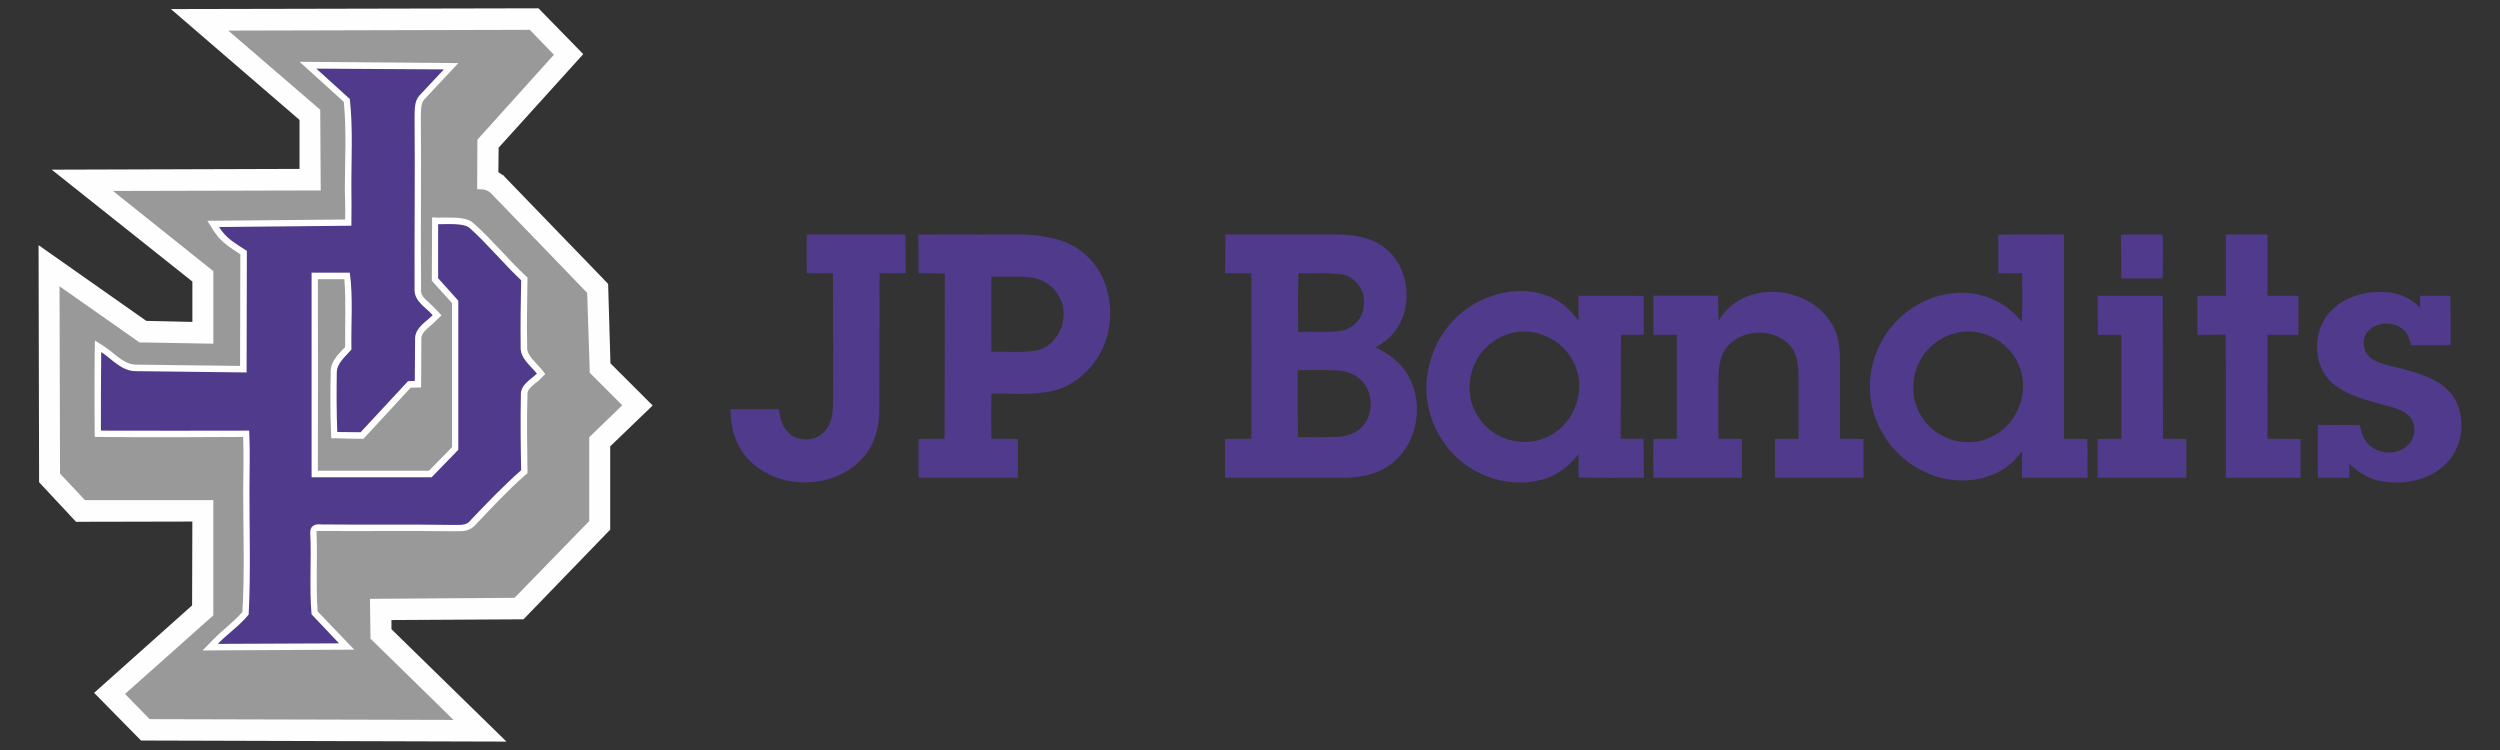 <?xml version="1.0" encoding="utf-8"?>
<!-- Generator: Adobe Illustrator 15.0.0, SVG Export Plug-In . SVG Version: 6.00 Build 0)  -->
<!DOCTYPE svg PUBLIC "-//W3C//DTD SVG 1.1//EN" "http://www.w3.org/Graphics/SVG/1.1/DTD/svg11.dtd">
<svg version="1.1" id="Layer_1" xmlns="http://www.w3.org/2000/svg" xmlns:xlink="http://www.w3.org/1999/xlink" x="0px" y="0px"
	 width="100px" height="30px" viewBox="310 129 100 30" enable-background="new 310 129 100 30" xml:space="preserve">
<rect x="310" y="129" width="100" height="30" fill="#333333" stroke="none"/>
<g id="Layer_x0020_1">
	<g id="_2257118464688">
		<path fill="#FEFEFE" d="M329.945,134.908l-0.01,0.976c0.042,0.031,0.083,0.062,0.136,0.093l0.073,0.042l0.052,0.064
			c1.299,1.34,2.6,2.693,3.899,4.033l0.23,0.242l0.093,3.175l1.688,1.687l-1.698,1.634v3.332l-3.468,3.586l-5.282,0.03v0.366
			l4.601,4.496l-14.618-0.043l-1.876-1.907l3.919-3.498l0.01-3.354l-4.653,0.01l-1.477-1.582l-0.021-9.483l4.308,3.028l1.844,0.042
			v-1.615l-5.627-4.475l9.913-0.031v-1.959l-5.145-4.434l14.702-0.031l1.792,1.833L329.945,134.908z"/>
		<path fill="#999999" d="M331.192,130.193l-12.061,0.031l3.678,3.166l0.02,3.228l-8.31,0.02l4.014,3.208v2.902l-2.955-0.052
			l-3.197-2.244l0.021,7.493l0.996,1.06h5.135v4.609l-3.532,3.145l0.985,1.007l12.155,0.031l-3.321-3.249l-0.021-1.594l5.783-0.041
			l2.987-3.07v-3.354l1.321-1.278l-1.299-1.299l-0.104-3.196c-1.29-1.342-2.589-2.684-3.888-4.025
			c-0.242-0.157-0.347-0.104-0.513-0.125l0.01-1.979l3.059-3.396L331.192,130.193z"/>
		<path fill="#FEFEFE" d="M326.855,142.506l-0.011,1.992l-0.418,0.01l-1.886,2.043h-0.116c-0.304,0-0.629-0.01-0.933-0.02h-0.24
			l-0.01-0.242c-0.033-0.774-0.033-1.561-0.012-2.347c-0.01-0.126,0.012-0.252,0.052-0.377c0.126-0.294,0.325-0.473,0.525-0.682
			c-0.012-0.9,0.041-1.812-0.033-2.714c-0.356,0-0.701,0-1.058,0c0,2.546,0.01,5.104,0,7.661c1.478,0,2.955,0,4.443,0
			c0.314-0.315,0.608-0.629,0.922-0.943v-5.764l-0.807-0.891l0.011-2.536l0.24,0.01c0.42,0.012,1.121-0.072,1.425,0.23
			c0.733,0.65,1.352,1.415,2.064,2.087l0.085,0.072v0.116c-0.012,0.881-0.031,1.771-0.012,2.65v0.012v0.01
			c-0.01,0.074,0.012,0.147,0.033,0.209c0.093,0.23,0.387,0.494,0.554,0.693l0.137,0.178l-0.168,0.167
			c-0.083,0.095-0.188,0.168-0.283,0.242c-0.116,0.104-0.273,0.23-0.261,0.397v0.012v0.01c-0.031,1.006-0.012,2.011,0,3.006v0.138
			l-0.095,0.073c-0.703,0.618-1.331,1.3-1.981,1.981c-0.073,0.083-0.157,0.146-0.251,0.188c-0.209,0.095-0.397,0.063-0.618,0.073
			h-0.012l0,0c-1.77-0.021-3.53,0-5.301-0.01h-0.011h-0.01c-0.031,0-0.126-0.011-0.157,0.01c-0.011,0.01-0.011,0.043,0,0.053
			c0.041,1.059-0.031,2.106,0.041,3.154l1.467,1.529l-6.068,0.032l0.43-0.44c0.368-0.378,0.818-0.701,1.164-1.101
			c0.095-1.603,0.031-3.228,0.031-4.83c0.012-0.725,0.021-1.446,0-2.169c-1.907,0.01-3.803,0.02-5.69,0h-0.25v-0.252
			c-0.011-1.049-0.011-2.096,0-3.144l0.01-0.461l0.377,0.24c0.157,0.105,0.304,0.221,0.451,0.347
			c0.23,0.178,0.492,0.377,0.806,0.377l4.171,0.052l0.011-4.464c-0.42-0.283-0.765-0.471-1.069-0.943l-0.251-0.398l5.512-0.052
			c0.01-0.387,0-0.786-0.012-1.173c0-1.164,0.074-2.358-0.041-3.532l-1.771-1.603l6.351,0.052l-1.363,1.456
			c-0.157,0.168-0.125,0.515-0.136,0.745c0.021,2.285-0.011,4.579,0.01,6.864v0.01h-0.01c0,0.063,0.021,0.126,0.042,0.189
			c0.062,0.126,0.198,0.24,0.303,0.335c0.106,0.104,0.22,0.2,0.315,0.314l0.168,0.178l-0.18,0.168
			c-0.093,0.105-0.198,0.188-0.292,0.273C327.054,142.171,326.876,142.318,326.855,142.506z"/>
		<path fill="#503A8B" d="M322.652,131.745l5.104,0.031l-0.974,1.038c-0.221,0.24-0.189,0.596-0.199,0.9
			c0.021,2.296-0.01,4.59,0,6.875c-0.01,0.471,0.461,0.712,0.724,1.017c-0.263,0.273-0.661,0.471-0.703,0.891l-0.012,1.739
			l-0.271,0.011l-1.897,2.043c-0.304,0-0.618-0.01-0.933-0.01c-0.031-0.776-0.031-1.562-0.02-2.349
			c-0.012-0.408,0.356-0.67,0.586-0.953c-0.021-1.028,0.072-2.054-0.064-3.071c-0.503,0-1.016,0-1.529,0c0,2.725,0,5.46,0,8.185
			c1.593,0,3.196,0,4.8,0c0.356-0.366,0.712-0.734,1.068-1.1v-5.964l-0.807-0.9v-2.159c0.387,0,1.047-0.052,1.268,0.157
			c0.723,0.65,1.342,1.416,2.054,2.085c-0.021,0.881-0.031,1.771-0.021,2.662c-0.021,0.461,0.387,0.744,0.65,1.069
			c-0.242,0.24-0.65,0.439-0.641,0.839c-0.02,1.016-0.01,2.021,0.011,3.027c-0.712,0.629-1.373,1.32-2.023,2.002
			c-0.157,0.23-0.439,0.179-0.682,0.188c-1.76-0.031-3.53,0-5.301-0.021c-0.199-0.021-0.441,0.021-0.43,0.347
			c0.052,1.078-0.042,2.168,0.052,3.248l1.1,1.162l-4.852,0.021c0.399-0.408,0.881-0.733,1.237-1.174
			c0.083-1.634,0.031-3.301,0.031-4.935c0-0.808,0.031-1.615-0.01-2.421c-1.98,0-3.961,0.01-5.932,0c0-1.049,0-2.096,0.012-3.144
			c0.43,0.283,0.817,0.765,1.382,0.765l4.434,0.052l0.01-4.862c-0.471-0.315-0.817-0.482-1.111-0.955l5.293-0.052v-0.157
			c0.01-0.418,0-0.848,0-1.268c-0.011-1.216,0.072-2.442-0.064-3.646L322.652,131.745L322.652,131.745z"/>
	</g>
	<g id="_2257118460240">
		<path fill="#503A8B" d="M342.269,138.378c1.32,0,2.631,0,3.951,0c0.01,0.513,0,1.038,0.01,1.551c-0.356,0.01-0.703,0-1.047,0
			c-0.011,1.824,0,3.636-0.011,5.448c0,0.66-0.157,1.352-0.597,1.866c-1.121,1.361-3.448,1.404-4.643,0.126
			c-0.503-0.524-0.722-1.279-0.712-2.002c0.65,0,1.29,0,1.938,0c0.042,0.335,0.116,0.67,0.358,0.912
			c0.366,0.408,1.088,0.396,1.456-0.012c0.325-0.325,0.345-0.806,0.356-1.247c0-1.698,0-3.394-0.011-5.092
			c-0.345,0.01-0.701,0.01-1.047,0C342.269,139.416,342.259,138.901,342.269,138.378z"/>
		<g>
			<path fill="#503A8B" d="M346.733,138.388c1.143-0.021,2.285,0,3.416-0.01c0.829-0.012,1.688,0,2.474,0.313
				c0.765,0.304,1.373,0.974,1.613,1.76c0.304,0.923,0.209,1.98-0.304,2.809c-0.418,0.67-1.079,1.216-1.855,1.383
				c-0.795,0.178-1.613,0.085-2.42,0.104c-0.012,0.598-0.012,1.206,0,1.803c0.345,0,0.703,0,1.059,0.011c0,0.514,0,1.026,0,1.551
				c-1.321,0-2.652,0-3.973,0c0-0.524-0.01-1.037,0-1.551c0.347-0.011,0.693-0.011,1.038-0.011c0.011-2.2,0.011-4.411,0.011-6.612
				c-0.356-0.01-0.703,0-1.049-0.01C346.733,139.416,346.743,138.901,346.733,138.388L346.733,138.388z M349.657,140.064
				c-0.012,1.006,0,2.002,0,3.007c0.577-0.01,1.173,0.042,1.75-0.041c0.723-0.126,1.205-0.891,1.131-1.593
				c-0.041-0.649-0.565-1.205-1.194-1.32C350.79,140.023,350.223,140.085,349.657,140.064z"/>
		</g>
		<g>
			<path fill="#503A8B" d="M359.015,138.378c1.489,0,2.976,0,4.475,0c0.672,0.01,1.403,0.114,1.939,0.565
				c1.005,0.817,1.121,2.484,0.262,3.437c-0.189,0.221-0.43,0.368-0.672,0.524c0.473,0.209,0.902,0.513,1.194,0.943
				c0.786,1.111,0.556,2.818-0.513,3.667c-0.556,0.463-1.299,0.598-2.002,0.598c-1.561,0-3.121,0-4.693,0c0-0.524,0-1.037,0-1.551
				c0.356-0.011,0.701-0.011,1.048-0.011c0-2.2,0.01-4.411,0-6.622c-0.356,0.01-0.703,0.01-1.048,0
				C359.015,139.416,359.005,138.891,359.015,138.378L359.015,138.378z M361.938,139.929c-0.021,0.786-0.021,1.561-0.01,2.347
				c0.556-0.021,1.1,0.031,1.644-0.031c0.515-0.062,0.955-0.492,0.976-1.017c0.084-0.555-0.282-1.142-0.85-1.247
				C363.111,139.886,362.525,139.959,361.938,139.929L361.938,139.929z M361.907,143.805c0,0.89,0,1.792,0.01,2.683
				c0.493-0.01,0.995,0.01,1.499-0.01c0.389-0.012,0.785-0.106,1.059-0.398c0.471-0.482,0.471-1.342,0.01-1.834
				c-0.252-0.273-0.628-0.408-1.005-0.43C362.955,143.785,362.432,143.805,361.907,143.805z"/>
		</g>
		<g>
			<path fill="#503A8B" d="M389.928,138.388c0.871-0.021,1.74,0,2.631-0.01c0,2.724,0,5.448,0,8.173c0.313,0,0.629,0,0.934,0.011
				c0.01,0.514,0.01,1.026,0.01,1.551c-0.87,0-1.751,0-2.62,0c0-0.355,0-0.712,0-1.068c-0.272,0.366-0.618,0.691-1.038,0.879
				c-0.879,0.42-1.947,0.378-2.818-0.03c-1.038-0.461-1.834-1.414-2.116-2.516c-0.252-0.964-0.084-2.012,0.43-2.86
				c0.503-0.838,1.352-1.477,2.306-1.709c0.723-0.178,1.508-0.125,2.179,0.221c0.408,0.189,0.755,0.494,1.047,0.838
				c0.033-0.639,0.012-1.29,0.012-1.938c-0.325,0.01-0.639,0.01-0.954,0C389.928,139.416,389.938,138.901,389.928,138.388
				L389.928,138.388z M388.293,142.307c-0.396,0.085-0.765,0.272-1.057,0.555c-0.776,0.703-0.945,1.981-0.347,2.84
				c0.544,0.859,1.738,1.237,2.672,0.817c1.048-0.419,1.624-1.708,1.247-2.767C390.483,142.736,389.341,142.066,388.293,142.307z"/>
		</g>
		<path fill="#503A8B" d="M394.843,138.388c0.556-0.021,1.11,0,1.666-0.01c0.021,0.586,0,1.173,0,1.76c-0.545,0-1.101,0-1.656,0
			C394.843,139.551,394.853,138.974,394.843,138.388z"/>
		<path fill="#503A8B" d="M399.035,138.378c0.556,0,1.111,0,1.665,0c0,0.817,0,1.634,0,2.451c0.408,0,0.828,0,1.237,0
			c0,0.524,0,1.038,0,1.562c-0.409,0-0.817,0-1.237,0c-0.01,1.382,0,2.776,0,4.159c0.441,0.011,0.881,0,1.32,0.011
			c0,0.514,0,1.026,0,1.551c-0.995,0-1.99,0-2.985,0c0-1.906,0.01-3.814-0.012-5.732c-0.377,0.012-0.753,0.012-1.131,0.012
			c0-0.525,0-1.038,0-1.562c0.378,0,0.765,0,1.143,0C399.035,140.012,399.035,139.195,399.035,138.378z"/>
		<g>
			<path fill="#503A8B" d="M368.006,141.961c0.64-0.755,1.594-1.237,2.589-1.311c0.648-0.052,1.32,0.095,1.854,0.472
				c0.271,0.188,0.482,0.451,0.691,0.701c0-0.323,0-0.659,0-0.995c0.869,0.011,1.739-0.01,2.61,0.011c-0.012,0.513,0,1.026,0,1.551
				c-0.315,0-0.608,0-0.912,0c-0.012,1.382,0,2.776-0.012,4.159c0.304,0,0.608,0,0.912,0c0.012,0.524,0.012,1.037,0.012,1.562
				c-0.871,0-1.741,0.011-2.61-0.011c0-0.305,0-0.618,0-0.932c-0.325,0.408-0.733,0.765-1.226,0.942
				c-1.102,0.397-2.389,0.157-3.322-0.545c-0.849-0.628-1.415-1.625-1.52-2.673C366.969,143.848,367.314,142.757,368.006,141.961
				L368.006,141.961z M370.531,142.307c-0.419,0.095-0.796,0.294-1.09,0.598c-0.744,0.723-0.891,1.98-0.271,2.829
				c0.554,0.85,1.75,1.185,2.672,0.765c1.047-0.439,1.603-1.738,1.194-2.798C372.689,142.705,371.559,142.076,370.531,142.307z"/>
		</g>
		<path fill="#503A8B" d="M379.69,140.945c1.226-0.608,2.872-0.168,3.584,1.005c0.283,0.462,0.323,1.007,0.323,1.531
			c0,1.026,0,2.053,0,3.069c0.315,0,0.63,0,0.945,0.011c0,0.514,0,1.026,0,1.551c-1.186,0-2.37,0-3.543,0c0-0.524,0-1.037,0-1.551
			c0.313-0.011,0.629-0.011,0.942-0.011c0-0.766,0-1.53,0-2.295c0-0.482,0-1.026-0.325-1.415c-0.639-0.744-1.959-0.701-2.556,0.063
			c-0.282,0.356-0.313,0.838-0.325,1.278c0,0.786,0,1.583,0,2.368c0.313,0,0.629,0,0.943,0.011c0,0.514,0,1.026,0,1.551
			c-1.184,0-2.368,0-3.542,0c-0.011-0.524-0.011-1.037,0-1.551c0.304-0.011,0.618-0.011,0.934-0.011c0-1.383,0-2.777,0-4.159
			c-0.315,0-0.619,0-0.934,0c-0.011-0.525,0-1.038,0-1.562c0.86,0,1.729,0,2.589,0c0.01,0.347,0.01,0.682,0.01,1.017
			C378.967,141.468,379.28,141.133,379.69,140.945z"/>
		<path fill="#503A8B" d="M403.268,141.406c0.577-0.577,1.425-0.786,2.223-0.712c0.492,0.031,0.974,0.24,1.309,0.618
			c0-0.157,0-0.313,0.012-0.482c0.397,0,0.806,0,1.204,0c0.012,0.66,0.012,1.32,0.012,1.98c-0.536,0-1.059,0-1.584,0
			c-0.062-0.209-0.104-0.43-0.272-0.586c-0.376-0.387-1.068-0.366-1.435,0.011c-0.314,0.324-0.221,0.9,0.156,1.131
			c0.441,0.262,0.965,0.304,1.437,0.451c0.691,0.188,1.446,0.471,1.844,1.111c0.503,0.857,0.325,2.064-0.43,2.713
			c-0.701,0.619-1.739,0.786-2.63,0.577c-0.451-0.105-0.828-0.366-1.142-0.671c0,0.188,0,0.376,0,0.565c-0.42,0-0.839,0-1.259,0
			c0-0.702-0.01-1.415,0-2.116c0.556,0,1.123,0,1.677,0.01c0.053,0.221,0.106,0.451,0.242,0.64c0.377,0.534,1.246,0.617,1.697,0.146
			c0.325-0.313,0.335-0.901-0.011-1.194c-0.271-0.242-0.649-0.313-0.995-0.408c-0.703-0.189-1.457-0.378-2.022-0.86
			C402.46,143.607,402.493,142.161,403.268,141.406z"/>
		<path fill="#503A8B" d="M393.91,140.829c0.869,0,1.738,0,2.599,0c0.011,1.907,0,3.814,0.011,5.722c0.305,0,0.618,0,0.932,0.011
			c0,0.514,0,1.026,0,1.551c-1.183,0-2.368,0-3.551,0c0-0.524,0-1.037,0-1.551c0.313-0.011,0.627-0.011,0.952-0.011
			c0-1.383,0-2.777,0-4.159c-0.313,0-0.629,0-0.942,0C393.91,141.867,393.91,141.354,393.91,140.829z"/>
	</g>
</g>
</svg>
